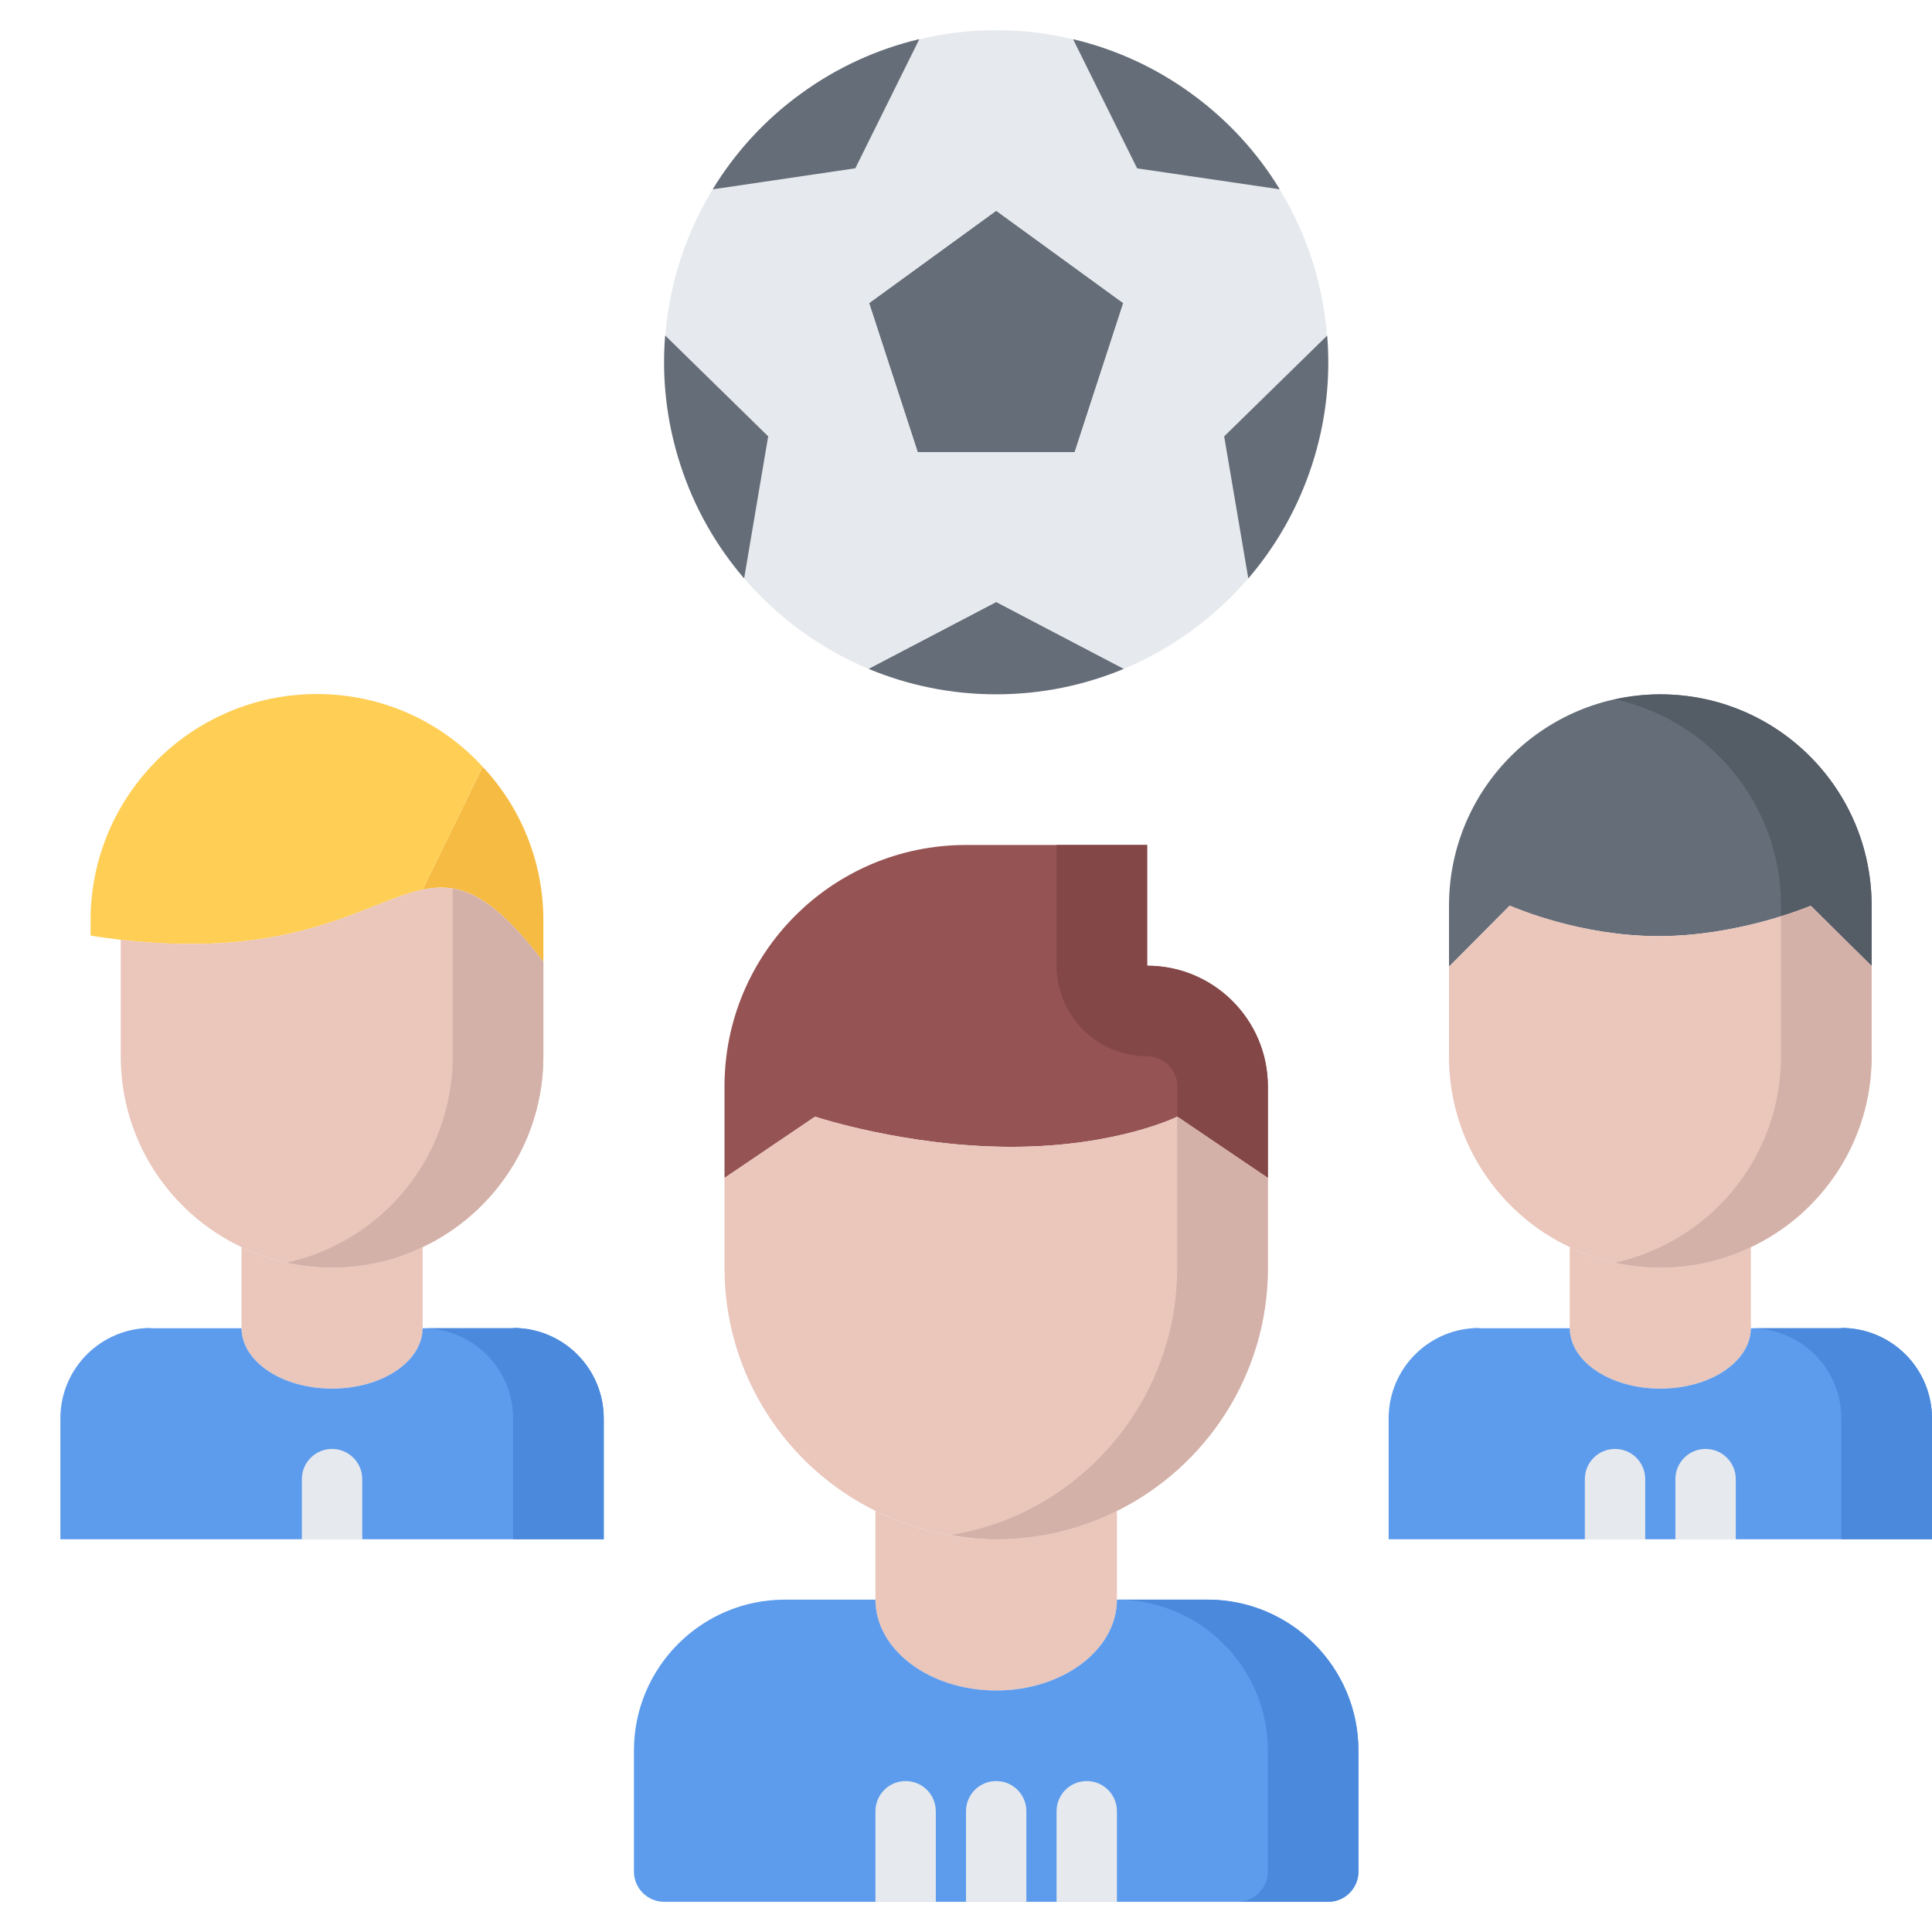 <?xml version="1.0" encoding="UTF-8"?>
<svg xmlns="http://www.w3.org/2000/svg" id="icons" height="512" viewBox="0 0 64 64" width="512">
  <g>
    <g>
      <g>
        <path d="m37.21 10.04-1.61 4.94h-5.2l-1.61-4.94 4.21-3.06z" fill="#656d78"></path>
      </g>
      <g>
        <path d="m33 23c-1.5 0-2.92-.3-4.22-.84v-.01l4.22-2.21 4.22 2.21v.01c-1.3.54-2.72.84-4.22.84z" fill="#656d78"></path>
      </g>
      <g>
        <path d="m30.35 1.33c.85-.22 1.74-.33 2.65-.33s1.8.11 2.65.33c4.52 1.11 7.949 5.04 8.31 9.811l-3.37 3.27.811 4.69c-1.12 1.319-2.551 2.38-4.181 3.06v-.01l-4.22-2.211-4.22 2.21v.01c-1.63-.68-3.061-1.74-4.181-3.06l.811-4.69-3.37-3.27c.36-4.77 3.79-8.7 8.31-9.81zm5.25 13.65 1.61-4.94-4.21-3.06-4.21 3.06 1.61 4.94z" fill="#e6e9ed"></path>
      </g>
      <g>
        <path d="m58 43.99v.01c-.01 1.11-1.35 2-3 2s-2.99-.89-3-2v-.01-2.679c.91.439 1.92.68 3 .68s2.09-.24 3-.68z" fill="#eac6bb"></path>
      </g>
      <g>
        <path d="m62 30.001v2l-2-1.979-.03-.011c-.27.11-2.489 1-5.029 1-2.591 0-4.73-.93-4.931-1.01l-.01.01-2 2.011v-2.021c0-3.87 3.13-7 7-7s7 3.13 7 7z" fill="#656d78"></path>
      </g>
      <g>
        <g>
          <path d="m55 23.001c-.516 0-1.018.06-1.502.165 3.146.687 5.499 3.48 5.499 6.835v.353c.521-.162.876-.304.973-.343l.03.01 2 1.979v-2c0-3.869-3.13-6.999-7-6.999z" fill="#545c66"></path>
        </g>
      </g>
      <g>
        <path d="m56.5 50.99h-3-7.5v-4c0-1.66 1.34-3 3-3v.01h3c.01 1.11 1.35 2 3 2s2.99-.89 3-2h3v-.01c1.66 0 3 1.34 3 3v4z" fill="#5d9cec"></path>
      </g>
      <g>
        <path d="m62 34.991v.01c0 2.79-1.64 5.2-4 6.311-.91.439-1.92.68-3 .68s-2.09-.24-3-.68c-2.36-1.11-4-3.521-4-6.311v-.01-2.97l2-2.011.01-.01c.2.08 2.34 1.01 4.931 1.01 2.54 0 4.76-.89 5.029-1l.03.011 2 1.979z" fill="#eac6bb"></path>
      </g>
      <g>
        <path d="m60 30.021-.03-.011c-.097.039-.451.181-.973.343v4.638.01c0 2.79-1.64 5.2-4 6.311-.474.229-.976.4-1.499.516.483.105.983.164 1.502.164 1.08 0 2.09-.24 3-.68 2.36-1.11 4-3.521 4-6.311v-.01-2.99z" fill="#d3b1a9"></path>
      </g>
      <g>
        <path d="m37 50.062v2.929c0 1.66-1.79 3.01-4 3.01s-4-1.35-4-3.01v-2.929-.011c1.2.601 2.57.94 4 .94s2.8-.34 4-.94z" fill="#eac6bb"></path>
      </g>
      <g>
        <path d="m27 36.991-3 2.03v-3.03c0-4.42 3.58-8 8-8h6v4c2.21 0 4 1.79 4 4v3.03l-3-2.03s-2.01 1-5.5 1-6.5-1-6.5-1z" fill="#965353"></path>
      </g>
      <g>
        <path d="m42 39.021v-3.03c0-2.21-1.79-4-4-4v-4h-3v4c0 1.657 1.343 3 3 3 .552 0 1 .448 1 1v1z" fill="#844747"></path>
      </g>
      <g>
        <path d="m42 39.021v2.979c0 3.53-2.04 6.58-5 8.05-1.2.601-2.57.94-4 .94s-2.8-.34-4-.94c-2.95-1.46-4.98-4.489-5-8.01v-.04-2.979l3-2.03s3.01 1 6.5 1 5.5-1 5.5-1z" fill="#eac6bb"></path>
      </g>
      <g>
        <path d="m39 36.991-.003.001v5.009c0 3.53-2.04 6.58-5 8.05-.771.386-1.616.649-2.499.8.491.083.99.141 1.502.141 1.43 0 2.8-.34 4-.94 2.96-1.47 5-4.52 5-8.05v-2.979z" fill="#d3b1a9"></path>
      </g>
      <g>
        <path d="m30 63h-8c-.55 0-1-.45-1-1v-4.01c0-2.76 2.24-5 5-5h3c0 1.66 1.79 3.01 4 3.01s4-1.35 4-3.01h3c2.76 0 5 2.24 5 5v4.01c0 .55-.45 1-1 1h-8-3z" fill="#5d9cec"></path>
      </g>
      <g>
        <g>
          <path d="m40 52.99h-3c2.759.002 4.997 2.241 4.997 5v4.01c0 .55-.45 1-1 1h3.003c.55 0 1-.45 1-1v-4.01c0-2.76-2.24-5-5-5z" fill="#4a89dc"></path>
        </g>
      </g>
      <g>
        <path d="m18 30.491v1.37c-1.72-2.24-2.76-2.65-4-2.391l1.99-4.069c1.25 1.33 2.01 3.13 2.01 5.09z" fill="#f6bb42"></path>
      </g>
      <g>
        <path d="m4 31.131c-.32-.04-.65-.08-1-.14v-.5c0-4.14 3.36-7.5 7.5-7.5 2.18 0 4.14.93 5.49 2.41l-1.99 4.07c-1.87.39-4.19 2.33-10 1.66z" fill="#ffce54"></path>
      </g>
      <g>
        <path d="m14 43.99v.01c-.01 1.11-1.35 2-3 2s-2.99-.89-3-2v-.01-2.679c.91.439 1.92.68 3 .68s2.09-.24 3-.68z" fill="#eac6bb"></path>
      </g>
      <g>
        <path d="m18 31.861v3.13c0 2.79-1.63 5.2-4 6.32-.91.439-1.92.68-3 .68s-2.09-.24-3-.68c-2.37-1.12-4-3.53-4-6.32v-3.86c5.81.67 8.13-1.27 10-1.66 1.24-.26 2.28.15 4 2.39z" fill="#eac6bb"></path>
      </g>
      <g>
        <path d="m14.997 29.44v5.551c0 2.79-1.63 5.2-4 6.32-.474.229-.976.4-1.499.516.483.105.983.164 1.502.164 1.08 0 2.09-.24 3-.68 2.37-1.12 4-3.53 4-6.32v-3.13c-1.246-1.624-2.136-2.278-3.003-2.421z" fill="#d3b1a9"></path>
      </g>
      <g>
        <path d="m11 46c1.65 0 2.99-.89 3-2h3v-.01c1.66 0 3 1.34 3 3v4h-9-9v-4c0-1.66 1.34-3 3-3v.01h3c.01 1.11 1.35 2 3 2z" fill="#5d9cec"></path>
      </g>
      <g>
        <g>
          <path d="m17 43.99v.01h-2.905c1.613.053 2.902 1.363 2.902 2.99v4h3.003v-4c0-1.66-1.34-3-3-3z" fill="#4a89dc"></path>
        </g>
      </g>
      <g>
        <g>
          <path d="m61 43.99v.01h-2.905c1.613.053 2.902 1.363 2.902 2.99v4h3.003v-4c0-1.66-1.34-3-3-3z" fill="#4a89dc"></path>
        </g>
      </g>
      <g>
        <path d="m43.462 15.399c-.464 1.427-1.188 2.685-2.103 3.754l-.009-.003-.798-4.696 3.405-3.331.009.003c.113 1.403-.04 2.847-.504 4.273z" fill="#656d78"></path>
      </g>
      <g>
        <path d="m39.466 3.101c1.215.882 2.188 1.959 2.921 3.16l-.005.008-4.713-.692-2.117-4.269.006-.007c1.37.326 2.695.918 3.908 1.8z" fill="#656d78"></path>
      </g>
      <g>
        <path d="m26.535 3.101c1.214-.883 2.538-1.475 3.907-1.802l.007.008-2.116 4.268-4.713.695-.005-.008c.734-1.202 1.706-2.281 2.92-3.161z" fill="#656d78"></path>
      </g>
      <g>
        <path d="m22.539 15.398c-.464-1.427-.618-2.869-.506-4.272l.009-.005 3.405 3.332-.795 4.697-.01.002c-.916-1.069-1.641-2.327-2.103-3.754z" fill="#656d78"></path>
      </g>
    </g>
    <g fill="#e6e9ed">
      <path d="m11 47.998c-.553 0-1 .447-1 1v2h2v-2c0-.553-.447-1-1-1z"></path>
      <g>
        <path d="m53.5 47.998c-.553 0-1 .447-1 1v2h2v-2c0-.553-.447-1-1-1z"></path>
        <path d="m56.5 47.998c-.553 0-1 .447-1 1v2h2v-2c0-.553-.447-1-1-1z"></path>
      </g>
      <g>
        <path d="m33 59c-.553 0-1 .447-1 1v3h2v-3c0-.553-.447-1-1-1z"></path>
        <path d="m36 59c-.553 0-1 .447-1 1v3h2v-3c0-.553-.447-1-1-1z"></path>
        <path d="m30 59c-.553 0-1 .447-1 1v3h2v-3c0-.553-.447-1-1-1z"></path>
      </g>
    </g>
  </g>
</svg>
